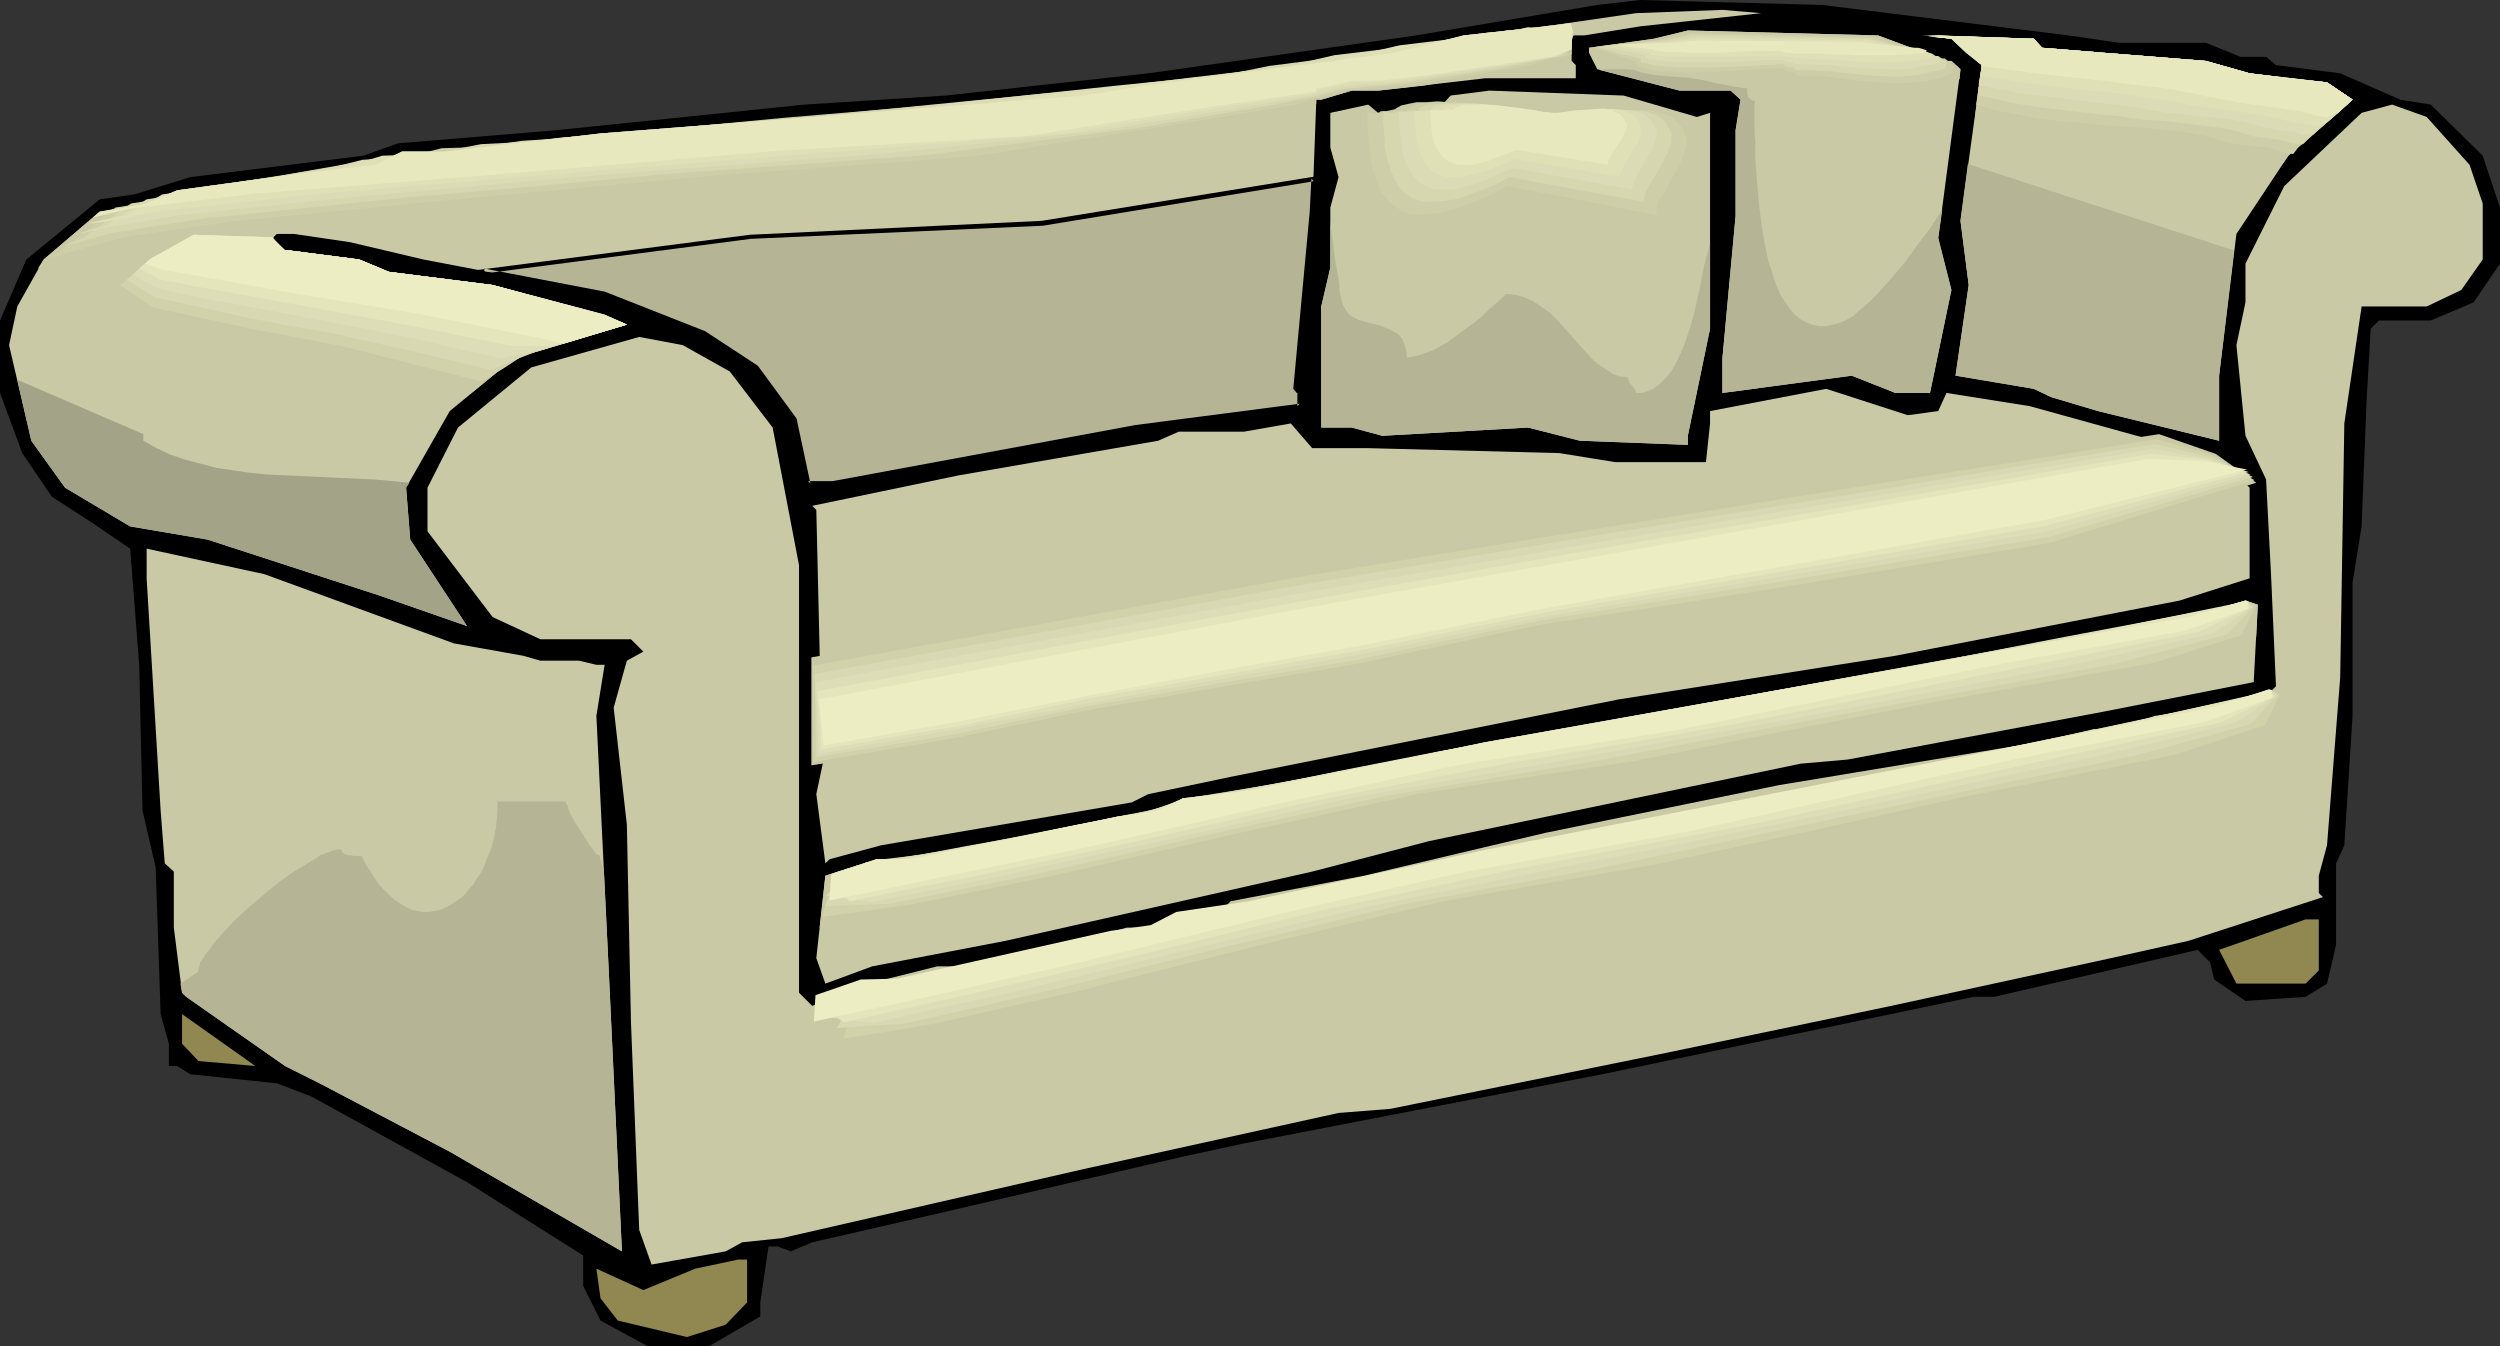 <?xml version="1.0" encoding="UTF-8" standalone="no"?>
<svg
   version="1.0"
   width="129.766mm"
   height="69.871mm"
   id="svg69"
   sodipodi:docname="Sofa 40.wmf"
   xmlns:inkscape="http://www.inkscape.org/namespaces/inkscape"
   xmlns:sodipodi="http://sodipodi.sourceforge.net/DTD/sodipodi-0.dtd"
   xmlns="http://www.w3.org/2000/svg"
   xmlns:svg="http://www.w3.org/2000/svg">
  <rect width="100%" height="100%" fill="#333333" stroke="none"/>
  <sodipodi:namedview
     id="namedview69"
     pagecolor="#ffffff"
     bordercolor="#000000"
     borderopacity="0.25"
     inkscape:showpageshadow="2"
     inkscape:pageopacity="0.0"
     inkscape:pagecheckerboard="0"
     inkscape:deskcolor="#d1d1d1"
     inkscape:document-units="mm" />
  <defs
     id="defs1">
    <pattern
       id="WMFhbasepattern"
       patternUnits="userSpaceOnUse"
       width="6"
       height="6"
       x="0"
       y="0" />
  </defs>
  <path
     style="fill:#000000;fill-opacity:1;fill-rule:evenodd;stroke:none"
     d="m 405.777,6.949 10.019,1.455 h 16.968 l 6.787,2.747 h 5.01 l 1.939,1.616 12.605,1.616 11.797,5.172 5.979,0.97 10.181,10.02 3.394,10.182 v 10.99 l -5.171,7.596 -8.403,3.556 h -10.181 l -1.616,1.616 -0.808,14.222 -0.97,24.566 -1.778,10.99 v 26.182 l -1.616,25.374 -1.616,3.556 v 16 l -1.778,7.596 -4.202,2.586 -11.797,0.808 -6.141,-4.202 -0.808,-3.394 -2.424,-2.424 -39.915,9.212 h -4.04 l -72.882,15.192 -70.296,13.576 -11.958,2.586 -47.349,10.99 -25.371,5.818 -4.202,1.778 -2.586,-0.97 h -1.778 l -1.616,10.99 v 2.747 l -10.019,5.818 h -12.12 l -9.211,-5.01 -3.394,-6.788 v -5.98 L 91.627,231.918 61.085,215.11 l -6.787,-2.586 -16.968,-1.778 -2.586,-1.616 h -1.616 v -4.364 L 31.512,198.948 30.542,170.181 27.957,159.029 27.31,130.423 25.533,107.636 17.938,102.464 10.181,97.454 4.363,88.888 0,77.09 V 62.868 L 5.171,50.909 19.554,39.111 26.341,38.141 37.33,34.747 71.266,30.545 l 6.787,-2.424 31.189,-2.586 48.48,-5.01 27.795,-1.778 39.754,-4.364 L 277.79,6.949 313.342,0.97 321.745,0 357.459,0.97 Z"
     id="path1" />
  <path
     style="fill:#c9c9a5;fill-opacity:1;fill-rule:evenodd;stroke:none"
     d="m 321.745,5.172 -10.989,1.778 h -2.424 v 5.01 l 0.808,0.808 v 2.586 h -17.776 l -21.008,2.424 h -5.171 l -5.979,1.778 h -0.97 l -0.808,21.98 -3.394,34.747 0.97,0.808 v 2.586 l -32.158,4.202 -59.469,10.99 h -4.848 L 155.944,82.262 148.349,72.08 138.168,65.293 118.614,57.697 83.062,50.909 68.68,47.515 57.691,45.899 h -3.394 l -0.808,0.808 2.424,2.424 h 0.808 l 13.736,1.778 5.818,2.424 20.362,2.586 21.978,5.818 4.363,1.939 -22.139,6.626 -12.605,10.343 -8.565,15.03 0.808,10.182 11.15,16.97 -17.13,-5.98 L 40.723,105.858 25.533,103.272 12.766,95.676 6.141,86.464 1.778,67.717 3.394,60.121 8.565,50.909 19.554,41.535 l 9.211,-1.616 5.979,-2.586 24.725,-3.394 14.221,-1.616 5.171,-2.586 h 8.403 l 30.542,-3.556 18.584,-1.455 76.275,-5.98 10.989,-1.778 49.934,-6.626 13.574,-3.394 15.998,-1.778 17.776,-2.586 16.968,-0.646 7.595,0.646 z"
     id="path2" />
  <path
     style="fill:#c9c9a5;fill-opacity:1;fill-rule:evenodd;stroke:none"
     d="m 381.86,11.96 h 0.97 l 1.778,1.616 -4.363,33.131 2.586,10.182 -4.202,20.202 h -6.787 l -8.565,-3.394 -25.371,3.394 v -6.788 l 2.586,-27.959 V 25.535 l 0.97,-5.98 -1.939,-1.778 h -10.019 l -16.16,-4.202 -1.616,-3.232 V 9.374 l 12.766,-1.778 6.626,-1.616 37.33,0.97 z"
     id="path3" />
  <path
     style="fill:#c9c9a5;fill-opacity:1;fill-rule:evenodd;stroke:none"
     d="m 400.606,9.374 11.958,0.97 20.2,1.616 8.565,2.424 15.19,1.778 5.01,3.394 -12.605,10.99 -10.181,15.353 -3.394,27.798 v 12.768 l -23.755,-5.818 -9.211,-2.747 -3.394,-1.616 -15.352,-2.586 2.586,-17.778 -1.616,-12.606 4.202,-30.545 -5.979,-5.172 -5.818,-0.646 21.978,0.646 z"
     id="path4" />
  <path
     style="fill:#c9c9a5;fill-opacity:1;fill-rule:evenodd;stroke:none"
     d="m 332.896,22.949 2.586,-0.808 v 42.343 l -4.363,21.01 v 1.778 L 309.948,86.464 299.768,83.878 271.164,85.494 265.185,83.878 h -5.979 V 60.121 l 1.778,-7.596 V 40.727 l 1.616,-5.98 -1.616,-5.818 V 22.141 l 7.434,-1.616 1.939,1.616 7.434,-1.616 h 5.171 l 1.616,-1.778 7.595,-0.97 26.341,0.97 z"
     id="path5" />
  <path
     style="fill:#c9c9a5;fill-opacity:1;fill-rule:evenodd;stroke:none"
     d="m 484.476,32.323 2.586,7.596 v 10.99 l -4.202,5.98 -6.787,3.232 h -12.766 l -3.394,22.949 -0.808,49.777 -2.586,32.969 -1.616,5.98 v 3.394 l 0.808,0.808 -26.341,8.566 -15.19,3.394 -43.147,9.374 -44.117,9.212 -54.136,10.99 -10.181,0.808 -49.934,10.99 -59.307,13.576 -7.757,0.808 -3.232,1.778 -14.544,2.586 -2.424,-6.788 -1.616,-40.727 -0.808,-38.788 -2.586,-22.949 2.586,-9.212 3.232,-1.778 -2.424,-2.424 h -17.776 l -9.373,-4.364 -12.766,-16.808 v -8.566 l 5.979,-11.798 14.382,-11.798 21.17,-5.98 8.565,1.616 9.211,5.172 8.403,10.99 5.171,26.99 v 83.878 l 2.586,2.586 10.989,-4.364 13.574,-3.394 h 5.818 l 5.979,-1.616 19.554,-4.364 5.818,-1.616 h 4.202 l 5.171,-2.424 9.211,-0.97 1.778,-1.778 26.179,-5.01 35.552,-8.404 45.894,-9.374 50.742,-8.404 10.989,-2.586 h 4.202 l 7.757,-2.586 21.17,-3.232 2.586,-2.586 -0.97,-21.98 -0.97,-18.586 -4.04,-8.566 -1.778,-17.778 1.778,-8.404 v -7.596 l 7.595,-15.192 15.19,-14.384 5.979,-1.616 6.787,2.424 z"
     id="path6" />
  <path
     style="fill:#c9c9a5;fill-opacity:1;fill-rule:evenodd;stroke:none"
     d="m 380.244,80.646 1.616,-3.556 16.322,2.586 21.008,5.818 13.574,3.394 0.808,0.97 -37.168,6.626 -119.422,16.162 -102.454,20.202 -13.574,1.778 -0.808,-34.586 -0.808,-0.808 28.765,-5.98 39.107,-6.788 4.04,-1.778 h 12.766 l 9.211,-1.616 4.202,4.848 h 10.989 l 37.491,0.97 10.989,1.778 h 17.776 l 0.808,-7.596 v -2.424 l 22.786,-4.364 15.998,5.172 z"
     id="path7" />
  <path
     style="fill:#c9c9a5;fill-opacity:1;fill-rule:evenodd;stroke:none"
     d="m 441.329,95.676 v 17.778 l -13.736,4.364 -55.752,10.828 -54.298,8.566 -76.114,15.192 -16.16,3.394 -3.232,1.616 -49.126,8.404 -10.181,2.747 -0.808,0.808 -1.778,-13.576 1.778,-8.404 -0.97,-6.141 v -2.424 l 1.778,-1.616 26.987,-3.394 14.382,-3.394 11.15,-2.586 7.595,-0.646 6.787,-2.586 h 6.787 l 17.614,-4.364 40.723,-6.788 23.755,-3.394 39.754,-4.202 35.714,-5.01 26.987,-5.98 14.382,-1.616 h 3.394 z"
     id="path8" />
  <path
     style="fill:#c9c9a5;fill-opacity:1;fill-rule:evenodd;stroke:none"
     d="m 89.041,126.221 13.574,2.424 3.394,0.97 h 7.595 l 3.394,0.808 h 1.616 l -1.616,10.02 2.424,49.939 2.586,55.111 -33.774,-19.555 -25.533,-13.414 -6.787,-3.394 -19.392,-13.576 -0.808,-0.808 -1.616,-12.768 v -10.99 l -1.778,-1.616 -0.808,-10.343 -2.747,-45.575 v -5.818 l 23.109,5.01 z"
     id="path9" />
  <path
     style="fill:#c9c9a5;fill-opacity:1;fill-rule:evenodd;stroke:none"
     d="m 442.137,133.817 -29.573,5.818 -50.096,9.374 -9.211,0.808 -72.882,15.192 -22.947,5.98 -60.115,13.576 -26.179,5.01 -9.211,3.394 -1.778,-5.01 1.778,-16.162 10.019,-3.232 h 6.787 l 40.723,-8.404 7.757,-1.131 4.848,-2.424 13.736,-1.616 45.571,-9.374 138.006,-24.566 11.15,-3.232 2.424,0.808 z"
     id="path10" />
  <path
     style="fill:#918751;fill-opacity:1;fill-rule:evenodd;stroke:none"
     d="m 454.903,190.383 -2.586,2.586 H 438.743 l -3.394,-6.626 16.968,-5.98 h 2.586 z"
     id="path11" />
  <path
     style="fill:#918751;fill-opacity:1;fill-rule:evenodd;stroke:none"
     d="m 38.946,208.16 -3.232,-3.394 v -5.818 l 14.382,10.182 z"
     id="path12" />
  <path
     style="fill:#918751;fill-opacity:1;fill-rule:evenodd;stroke:none"
     d="m 146.571,255.514 -4.202,4.364 -7.595,2.424 -13.574,-3.232 -3.394,-4.364 -0.808,-5.818 9.211,4.202 10.181,-4.202 8.403,-1.778 h 1.778 z"
     id="path13" />
  <path
     style="fill:#a3a387;fill-opacity:1;fill-rule:evenodd;stroke:none"
     d="m 80.315,94.706 -0.646,0.97 0.808,10.182 11.15,16.97 -17.13,-5.98 L 40.723,105.858 25.533,103.272 12.766,95.676 6.141,86.464 3.394,74.505 28.118,85.171 v 1.293 l 2.586,1.455 2.747,1.293 2.909,0.97 3.07,0.808 3.07,0.808 3.232,0.485 3.394,0.485 3.232,0.323 6.949,0.323 6.949,0.323 7.11,0.323 z"
     id="path14" />
  <path
     style="fill:#b5b596;fill-opacity:1;fill-rule:evenodd;stroke:none"
     d="m 84.678,54.464 1.454,0.162 -1.778,-0.162 z m 173.073,-19.394 -0.323,6.465 -3.394,34.747 0.97,0.808 v 2.586 l -32.158,4.202 -59.469,10.99 h -4.848 l -0.162,-0.646 -2.424,-11.96 -7.595,-10.182 -10.181,-6.788 -19.554,-7.596 -23.594,-4.525 52.035,-6.788 57.53,-2.586 z"
     id="path15" />
  <path
     style="fill:#000000;fill-opacity:1;fill-rule:evenodd;stroke:none"
     d="m 84.84,54.949 h -0.162 l 1.454,0.162 v -0.97 l -1.778,-0.162 v 0.97 h 0.485 l -0.162,-0.97 -4.686,0.646 6.141,0.485 v -0.97 l -1.454,-0.162 z"
     id="path16" />
  <path
     style="fill:#000000;fill-opacity:1;fill-rule:evenodd;stroke:none"
     d="m 257.752,35.555 -0.485,-0.485 -0.323,6.465 v 0 l -3.232,34.747 0.97,1.131 -0.162,-0.323 v 2.586 l 0.485,-0.485 -32.32,4.202 -59.307,10.99 v 0 h -4.848 l 0.485,0.485 -0.162,-0.646 -2.586,-12.121 -7.595,-10.343 -10.342,-6.788 -19.715,-7.758 -23.594,-4.525 v 0.97 l 52.197,-6.788 h -0.162 l 57.53,-2.586 v 0 l 53.166,-8.727 0.485,-0.97 -53.813,8.727 h 0.162 l -57.53,2.747 v 0 l -54.944,7.111 26.341,5.01 h -0.162 l 19.715,7.596 v -0.162 l 10.019,6.949 v -0.162 l 7.595,10.02 -0.162,-0.162 2.424,12.121 0.323,0.97 h 5.333 l 59.307,-10.99 32.643,-4.364 -0.162,-3.071 -0.97,-0.97 0.162,0.323 3.394,-34.747 v 0 l 0.323,-6.949 z"
     id="path17" />
  <path
     style="fill:#b5b596;fill-opacity:1;fill-rule:evenodd;stroke:none"
     d="m 438.259,49.293 -2.909,24.404 v 12.768 l -23.755,-5.818 -9.211,-2.747 -3.394,-1.616 -15.352,-2.586 2.586,-17.778 -1.616,-12.606 1.454,-11.151 52.197,16.97 z"
     id="path18" />
  <path
     style="fill:#b5b596;fill-opacity:1;fill-rule:evenodd;stroke:none"
     d="m 118.453,170.504 0.97,19.879 2.586,55.111 -33.774,-19.555 -25.533,-13.414 -6.787,-3.394 -19.392,-13.576 -0.808,-0.808 -0.323,-1.778 3.394,-2.263 0.162,-0.646 0.162,-0.485 0.162,-0.808 0.485,-0.646 0.485,-0.808 0.646,-0.808 1.454,-1.939 1.616,-1.778 1.939,-2.101 2.262,-2.101 4.525,-3.879 2.424,-1.939 2.262,-1.616 2.424,-1.455 2.101,-1.293 0.97,-0.646 0.97,-0.323 0.808,-0.323 0.808,-0.323 0.808,-0.162 h 0.646 l 0.162,0.485 0.323,0.323 0.323,0.162 0.646,0.162 1.293,0.162 h 1.293 l 0.97,1.939 1.131,1.616 0.97,1.616 1.131,1.293 1.131,1.131 1.131,0.97 1.131,0.808 1.131,0.646 0.97,0.485 1.293,0.323 0.97,0.162 h 1.131 l 1.131,-0.162 0.97,-0.162 1.131,-0.485 0.97,-0.485 0.97,-0.646 0.97,-0.646 0.97,-0.808 0.808,-0.97 0.97,-1.131 0.646,-1.131 0.808,-1.131 0.646,-1.293 0.485,-1.455 0.646,-1.455 0.485,-1.455 0.323,-1.455 0.323,-1.616 0.162,-1.616 0.162,-1.778 v -1.778 h 13.413 v 0.323 l 0.323,0.485 0.162,0.646 0.323,0.808 0.97,1.778 1.131,1.778 1.131,1.778 0.485,0.808 0.646,0.808 0.485,0.646 0.323,0.485 0.485,0.162 0.162,0.162 0.162,0.646 0.162,0.485 0.162,0.646 z"
     id="path19" />
  <path
     style="fill:#c9c9a5;fill-opacity:1;fill-rule:evenodd;stroke:none"
     d="m 159.176,128.969 95.829,-17.454 60.115,-9.535 54.459,-8.404 53.974,-8.404 11.15,3.879 7.918,5.657 -40.4,12.929 -48.803,7.919 -51.227,7.758 -36.36,7.758 -23.109,4.04 -29.734,5.01 -26.341,5.657 -27.472,4.364 z"
     id="path20" />
  <path
     style="fill:#d1d1aa;fill-opacity:1;fill-rule:evenodd;stroke:none"
     d="m 159.499,130.585 95.667,-17.454 29.896,-4.848 30.058,-4.848 54.298,-8.727 26.826,-4.202 26.826,-4.364 11.312,3.232 3.878,2.424 4.04,2.424 -40.238,12.283 -48.642,8.081 -25.533,4.04 -25.533,3.879 -36.36,7.758 -11.474,1.939 -11.474,1.939 -14.867,2.586 -14.867,2.586 -26.179,5.495 -27.472,4.687 -0.162,-9.535 z"
     id="path21" />
  <path
     style="fill:#d8d8b2;fill-opacity:1;fill-rule:evenodd;stroke:none"
     d="m 159.822,132.201 95.344,-17.454 29.896,-5.01 29.896,-5.01 54.136,-8.727 26.826,-4.525 26.826,-4.364 11.15,2.586 4.04,1.939 4.04,1.939 -40.077,11.798 -24.402,4.04 -24.24,4.04 -50.904,8.242 -18.099,3.879 -18.099,3.879 -22.786,3.879 -14.867,2.586 -14.867,2.586 -13.09,2.747 -12.928,2.747 -13.736,2.263 -13.736,2.263 z"
     id="path22" />
  <path
     style="fill:#ddddb7;fill-opacity:1;fill-rule:evenodd;stroke:none"
     d="m 159.984,133.817 47.672,-8.727 47.51,-8.727 59.63,-10.182 26.987,-4.525 26.987,-4.525 26.664,-4.525 13.413,-2.263 13.413,-2.263 11.312,1.939 7.918,3.071 -39.915,11.151 -48.48,8.242 -50.581,8.566 -18.099,3.717 -18.099,3.717 -22.786,4.04 -14.706,2.586 -14.706,2.747 -26.179,5.172 -27.31,4.848 z"
     id="path23" />
  <path
     style="fill:#e5e5bc;fill-opacity:1;fill-rule:evenodd;stroke:none"
     d="m 160.307,135.595 47.51,-8.889 47.349,-8.727 59.469,-10.505 26.987,-4.525 26.826,-4.687 26.664,-4.525 26.664,-4.687 11.312,1.131 8.08,2.424 -39.754,10.505 -24.078,4.202 -24.24,4.202 -50.581,8.727 -36.037,7.434 -11.312,1.939 -11.312,2.101 -14.706,2.586 -14.867,2.586 -25.856,5.495 -13.736,2.263 -13.574,2.424 -0.323,-5.818 z"
     id="path24" />
  <path
     style="fill:#ededc4;fill-opacity:1;fill-rule:evenodd;stroke:none"
     d="m 160.63,137.211 94.536,-17.778 59.307,-10.505 53.813,-9.535 53.166,-9.374 11.312,0.485 8.08,1.616 -39.592,9.859 -48.157,8.566 -50.581,8.889 -35.875,7.273 -22.624,4.04 -29.25,5.495 -26.018,5.172 -27.149,4.848 z"
     id="path25" />
  <path
     style="fill:#c9c9a5;fill-opacity:1;fill-rule:evenodd;stroke:none"
     d="m 160.792,181.979 1.131,-10.182 10.019,-3.232 h 6.787 l 40.723,-8.404 7.757,-1.131 4.848,-2.424 13.736,-1.616 45.571,-9.374 138.006,-24.566 11.15,-3.232 2.424,0.808 -0.323,6.303 -12.928,5.172 -36.522,6.141 -63.994,12.768 -43.794,6.303 -34.259,7.273 -38.138,8.889 -30.219,6.141 z"
     id="path26" />
  <path
     style="fill:#d1d1aa;fill-opacity:1;fill-rule:evenodd;stroke:none"
     d="m 161.277,179.878 1.293,-4.364 1.293,-4.364 4.686,-1.293 4.686,-1.293 13.736,-1.616 16.968,-3.556 17.13,-3.556 6.949,-1.293 6.787,-2.263 20.038,-3.232 64.155,-12.283 112.635,-20.364 8.888,-2.586 1.131,0.485 0.97,0.485 -2.909,5.818 -17.453,5.495 -41.854,7.434 -29.896,5.818 -30.058,5.98 -41.693,6.303 -34.906,7.596 -36.522,8.404 -28.603,5.818 z"
     id="path27" />
  <path
     style="fill:#d8d8b2;fill-opacity:1;fill-rule:evenodd;stroke:none"
     d="m 161.761,177.777 2.101,-3.556 1.939,-3.717 8.888,-1.939 10.181,-1.616 10.181,-1.778 27.472,-5.495 3.394,-0.808 3.232,-0.808 8.403,-2.101 26.341,-4.687 41.37,-7.758 41.37,-7.758 43.632,-7.919 43.632,-8.081 6.787,-1.939 0.808,0.646 0.646,0.485 -5.171,5.495 -22.139,5.818 -23.755,4.364 -23.594,4.364 -55.59,10.505 -39.915,6.626 -35.552,7.758 -17.291,4.04 -17.453,3.879 -13.413,2.747 -13.574,2.747 z"
     id="path28" />
  <path
     style="fill:#ddddb7;fill-opacity:1;fill-rule:evenodd;stroke:none"
     d="m 162.085,175.676 5.818,-5.818 8.08,-1.293 13.574,-2.586 13.574,-2.424 10.504,-2.101 10.504,-1.939 2.909,-0.97 3.07,-0.97 10.181,-1.939 32.805,-6.303 101.161,-18.424 30.866,-5.98 30.866,-5.818 2.424,-0.485 2.424,-0.646 0.97,1.131 -7.757,5.172 -26.826,5.98 -52.52,10.182 -51.55,9.374 -37.814,6.626 -18.099,4.202 -18.099,4.04 -16.645,3.556 -16.645,3.717 -12.605,2.586 -12.443,2.424 -4.363,-0.646 z"
     id="path29" />
  <path
     style="fill:#e5e5bc;fill-opacity:1;fill-rule:evenodd;stroke:none"
     d="m 162.731,173.575 7.11,-4.364 3.878,-0.323 3.717,-0.323 33.936,-6.788 14.221,-2.586 5.494,-2.101 11.958,-1.778 19.554,-4.04 19.715,-3.879 119.584,-21.333 18.099,-3.879 18.261,-3.717 1.293,-0.323 1.454,-0.162 0.323,1.293 -10.019,4.687 -31.512,6.303 -57.853,11.475 -23.755,4.202 -23.755,4.04 -35.714,6.949 -37.006,8.404 -31.512,6.788 -11.797,2.263 -11.635,2.424 -2.101,-1.616 z"
     id="path30" />
  <path
     style="fill:#ededc4;fill-opacity:1;fill-rule:evenodd;stroke:none"
     d="m 163.054,171.474 8.888,-2.909 h 6.787 l 40.723,-8.404 7.757,-1.131 4.848,-2.424 13.736,-1.616 45.571,-9.374 138.006,-24.566 11.15,-3.232 0.485,0.162 v 1.455 l -12.605,4.364 -36.037,6.465 -63.186,12.929 -43.47,6.949 -33.774,7.273 -37.653,8.566 -29.734,6.141 -21.816,4.525 z"
     id="path31" />
  <path
     style="fill:#c9c9a5;fill-opacity:1;fill-rule:evenodd;stroke:none"
     d="m 166.933,205.898 0.808,-10.182 10.019,-3.556 6.949,-0.162 40.4,-9.374 7.595,-1.131 5.01,-2.586 13.574,-2.101 45.41,-10.182 137.521,-27.798 10.827,-3.556 2.586,0.808 -0.162,6.303 -12.766,5.333 -36.36,7.111 -63.67,14.222 -43.632,7.273 -34.098,8.081 -37.976,9.697 -30.219,6.949 z"
     id="path32" />
  <path
     style="fill:#d1d1aa;fill-opacity:1;fill-rule:evenodd;stroke:none"
     d="m 165.478,203.797 1.293,-4.364 1.293,-4.364 9.373,-2.909 6.949,-0.97 6.949,-1.131 33.936,-7.596 3.555,-0.808 3.555,-0.646 6.787,-2.586 10.019,-1.778 10.181,-1.778 64.802,-13.899 27.957,-5.657 28.118,-5.818 56.237,-11.313 4.363,-1.455 4.363,-1.455 1.131,0.485 0.485,0.162 0.485,0.323 -2.909,5.98 -17.614,5.818 -42.016,8.404 -29.896,6.626 -29.896,6.465 -41.854,7.273 -17.614,4.202 -17.453,4.202 -36.522,9.212 -28.603,6.465 -8.565,1.455 z"
     id="path33" />
  <path
     style="fill:#d8d8b2;fill-opacity:1;fill-rule:evenodd;stroke:none"
     d="m 164.185,201.696 1.939,-3.717 2.101,-3.717 4.525,-1.131 4.363,-1.131 10.504,-1.939 10.342,-1.778 13.736,-3.071 13.736,-3.071 3.232,-0.808 3.394,-0.97 8.565,-2.263 26.826,-5.333 42.016,-8.727 42.178,-8.566 86.941,-18.101 3.394,-0.97 3.394,-1.131 0.808,0.646 0.646,0.485 -2.586,2.747 -2.747,2.909 -11.15,3.071 -11.312,3.071 -23.917,5.01 -23.917,5.01 -55.914,11.798 -40.238,7.434 -17.938,4.364 -17.776,4.202 -35.229,8.727 -13.413,3.071 -13.574,3.071 -6.464,0.323 z"
     id="path34" />
  <path
     style="fill:#ddddb7;fill-opacity:1;fill-rule:evenodd;stroke:none"
     d="m 162.731,199.595 2.909,-3.071 2.909,-2.909 8.242,-1.616 27.795,-5.657 20.846,-4.525 3.07,-0.808 3.07,-1.131 5.333,-1.131 5.171,-1.131 16.645,-3.394 16.806,-3.556 51.712,-10.343 51.712,-10.505 30.866,-6.465 30.866,-6.626 2.424,-0.646 2.424,-0.646 0.97,1.131 -3.878,2.586 -4.04,2.586 -13.574,3.394 -13.736,3.232 -53.49,11.475 -26.179,5.333 -26.179,5.172 -38.138,7.758 -36.845,8.889 -16.806,4.04 -16.806,4.04 -12.766,2.747 -12.766,2.909 z"
     id="path35" />
  <path
     style="fill:#e5e5bc;fill-opacity:1;fill-rule:evenodd;stroke:none"
     d="m 161.277,197.332 7.434,-4.364 3.878,-0.485 3.717,-0.485 34.906,-7.434 14.382,-2.909 2.747,-1.131 2.747,-1.131 6.141,-1.131 6.141,-0.97 20.2,-4.364 20.038,-4.364 61.408,-12.121 61.408,-12.121 36.522,-8.242 2.586,-0.646 0.485,1.293 -10.342,5.01 -15.998,3.394 -16.322,3.556 -59.146,12.929 -24.24,4.525 -24.24,4.687 -18.261,3.879 -18.099,3.879 -37.814,9.212 -16.16,3.717 -15.998,3.717 -23.917,5.333 z"
     id="path36" />
  <path
     style="fill:#ededc4;fill-opacity:1;fill-rule:evenodd;stroke:none"
     d="m 159.984,195.231 8.888,-3.071 7.11,-0.162 41.854,-9.374 7.918,-1.131 5.01,-2.586 14.221,-2.101 46.864,-10.182 142.046,-27.798 11.15,-3.556 0.646,0.162 v 1.455 l -12.928,4.687 -37.006,7.273 -65.125,14.384 -44.602,8.081 -34.744,7.919 -38.622,9.374 -30.704,6.949 -22.301,4.848 z"
     id="path37" />
  <path
     style="fill:#b5b596;fill-opacity:1;fill-rule:evenodd;stroke:none"
     d="m 335.481,47.515 v 16.97 l -4.363,21.01 v 1.778 L 309.948,86.464 299.768,83.878 271.164,85.494 265.185,83.878 h -5.979 V 60.121 l 1.778,-7.596 v -9.05 l 0.323,2.586 0.323,2.586 0.323,2.586 0.485,2.424 0.323,2.263 v 0.97 l 0.162,0.808 0.162,0.808 0.162,0.646 0.162,0.485 0.162,0.323 0.485,0.97 0.646,0.808 0.808,0.485 0.97,0.485 2.101,0.646 2.101,0.485 1.939,0.808 0.97,0.485 0.808,0.485 0.646,0.808 0.485,1.131 0.323,1.131 0.162,1.455 1.131,-0.162 1.293,-0.323 1.454,-0.485 1.293,-0.485 1.454,-0.808 1.454,-0.808 2.747,-2.101 2.747,-1.939 1.131,-0.97 1.131,-1.131 1.131,-0.97 0.97,-0.808 0.808,-0.808 0.646,-0.646 h 0.97 l 0.97,0.162 1.778,0.485 1.778,0.808 1.616,1.131 1.616,1.131 1.454,1.455 2.747,3.071 2.586,2.909 1.293,1.455 1.293,1.131 1.454,0.97 1.454,0.97 1.454,0.485 h 0.808 l 0.646,0.162 0.162,0.485 0.162,0.485 0.646,0.808 0.485,0.646 0.162,0.323 v 0.323 h 0.97 l 0.808,-0.162 0.808,-0.323 0.808,-0.323 0.646,-0.485 0.646,-0.485 1.293,-1.293 1.131,-1.455 0.97,-1.778 0.97,-2.101 0.808,-2.101 0.808,-2.424 0.646,-2.263 1.131,-5.01 0.97,-4.848 0.646,-2.424 z"
     id="path38" />
  <path
     style="fill:#b5b596;fill-opacity:1;fill-rule:evenodd;stroke:none"
     d="m 381.052,41.05 -0.808,5.657 2.586,10.182 -4.202,20.202 h -6.787 l -8.565,-3.394 -25.371,3.394 v -6.788 l 2.586,-27.959 V 25.535 l 0.97,-5.98 -1.939,-1.778 h -10.019 l -15.675,-4.04 1.454,-0.162 h 1.616 1.939 l 2.101,0.162 2.101,0.162 2.424,0.323 4.686,0.808 4.525,0.808 1.939,0.485 1.778,0.323 0.97,0.162 0.646,0.162 1.293,0.162 0.485,0.162 h 0.485 0.323 0.162 v 0.808 l 0.162,0.808 0.162,0.323 0.323,0.162 0.323,0.323 h 0.485 v 6.465 l 0.162,1.616 v 3.556 l 0.323,4.04 0.323,4.04 0.485,4.04 0.646,4.04 0.808,3.879 0.646,1.778 0.485,1.778 0.646,1.616 0.646,1.455 0.97,1.455 0.808,1.131 0.97,1.131 0.97,0.808 1.131,0.646 1.293,0.485 1.293,0.323 h 1.454 l 1.454,-0.323 1.616,-0.485 0.97,-0.485 1.131,-0.646 1.131,-0.97 1.131,-0.97 1.293,-1.131 1.293,-1.293 1.293,-1.455 1.293,-1.455 2.747,-3.232 2.586,-3.556 2.586,-3.394 z"
     id="path39" />
  <path
     style="fill:#c9c9a5;fill-opacity:1;fill-rule:evenodd;stroke:none"
     d="m 270.518,22.141 h -0.97 -0.808 l -0.646,0.162 h -0.485 l -1.131,0.162 -0.646,-0.162 -0.646,-0.162 v 2.263 2.263 l 0.162,2.101 0.323,1.939 0.162,1.939 0.485,1.616 0.323,1.455 0.485,1.455 0.485,1.293 0.646,1.131 0.646,0.97 0.646,0.97 0.808,0.646 0.808,0.646 0.808,0.646 0.97,0.485 0.97,0.323 1.131,0.162 1.131,0.162 h 1.131 1.131 l 1.293,-0.323 1.293,-0.162 1.454,-0.323 2.909,-0.97 1.454,-0.485 1.616,-0.808 3.394,-1.455 3.555,-1.778 31.835,6.303 v -0.97 l 0.323,-0.97 0.485,-1.131 0.485,-1.131 0.646,-1.131 0.646,-1.131 1.293,-2.424 1.293,-2.586 0.485,-1.131 0.485,-1.293 0.323,-0.97 0.162,-1.131 -0.162,-0.97 -0.323,-0.97 -0.323,-0.808 -0.485,-0.808 -0.646,-0.646 -0.646,-0.646 -0.646,-0.485 -0.808,-0.485 -1.616,-0.646 -1.778,-0.323 -1.939,-0.162 h -2.101 l -2.101,0.162 -4.525,0.646 -2.101,0.323 -2.101,0.162 -1.939,0.162 -1.939,0.162 -1.616,-0.162 -1.454,-0.323 -1.293,-0.323 -1.454,-0.323 -1.939,-0.323 -1.939,-0.323 -2.262,-0.323 -2.101,-0.323 -4.686,-0.485 -4.686,-0.323 -2.262,-0.162 -2.101,0.162 h -1.939 l -1.616,0.323 -1.454,0.323 -1.131,0.646 v 0.808 l -0.808,-0.162 -0.808,-0.162 h -0.808 -0.485 z"
     id="path40" />
  <path
     style="fill:#cecea8;fill-opacity:1;fill-rule:evenodd;stroke:none"
     d="m 273.104,21.98 h -0.97 l -0.646,0.162 h -0.646 -0.485 l -0.97,0.162 -0.485,-0.162 -0.646,-0.162 v 2.101 l 0.162,2.101 0.162,1.778 0.162,1.778 0.162,1.616 0.323,1.455 0.485,1.455 0.323,1.131 0.485,1.131 0.485,1.131 0.646,0.808 0.646,0.808 0.646,0.646 0.808,0.646 0.808,0.485 0.808,0.485 0.97,0.323 0.97,0.162 0.97,0.162 h 0.97 l 1.293,-0.162 1.131,-0.162 2.424,-0.485 2.586,-0.808 2.909,-1.131 3.07,-1.293 3.07,-1.616 14.544,2.747 14.544,2.909 0.162,-0.97 0.162,-0.808 0.323,-0.97 0.646,-0.97 1.131,-2.101 1.293,-2.263 1.131,-2.101 0.485,-1.131 0.323,-1.131 0.323,-0.97 v -0.97 -0.808 l -0.323,-0.808 -0.323,-0.808 -0.485,-0.646 -0.485,-0.646 -0.646,-0.646 -0.485,-0.485 -0.808,-0.323 -1.454,-0.485 -1.616,-0.485 h -1.778 -1.939 l -1.939,0.162 -4.04,0.485 -1.939,0.162 -1.939,0.323 -1.778,0.162 -1.616,0.162 -1.616,-0.162 -1.293,-0.323 -1.131,-0.162 -1.454,-0.323 -1.616,-0.323 -1.939,-0.323 -1.939,-0.323 -2.101,-0.323 -4.202,-0.485 -4.202,-0.323 h -2.101 -1.939 l -1.778,0.162 -1.454,0.162 -1.293,0.485 -1.131,0.485 v 0.646 h -0.323 l -0.323,-0.162 -0.808,-0.162 h -0.808 l -0.323,0.162 z"
     id="path41" />
  <path
     style="fill:#d6d6af;fill-opacity:1;fill-rule:evenodd;stroke:none"
     d="m 275.851,21.818 h -0.97 l -0.646,0.162 -0.97,0.162 h -0.808 l -0.485,-0.162 -0.646,-0.162 v 1.939 l 0.162,1.778 0.162,1.616 v 1.616 l 0.323,1.455 0.162,1.293 0.485,1.131 0.323,1.131 0.485,0.97 0.485,0.97 0.485,0.808 0.485,0.646 0.646,0.646 0.808,0.485 0.646,0.485 0.808,0.323 0.808,0.323 0.808,0.162 h 0.97 0.97 l 1.939,-0.162 2.262,-0.323 2.424,-0.808 2.586,-0.97 2.747,-1.131 2.909,-1.455 26.179,4.848 0.162,-0.646 0.162,-0.808 0.323,-0.808 0.485,-0.97 1.131,-1.778 1.131,-1.939 0.97,-1.939 0.485,-0.97 0.323,-0.97 0.323,-0.808 V 27.151 26.182 l -0.323,-0.646 -0.323,-0.646 -0.323,-0.646 -1.131,-1.131 -1.131,-0.646 -1.293,-0.485 -1.454,-0.323 h -1.616 -1.778 -1.778 l -3.555,0.485 -1.778,0.323 -1.778,0.162 -1.616,0.162 h -1.454 -1.454 l -1.131,-0.323 -1.131,-0.323 -1.293,-0.162 -1.454,-0.323 -1.616,-0.162 -1.778,-0.323 -1.939,-0.323 -3.878,-0.323 -3.878,-0.323 h -1.778 -1.616 l -1.616,0.162 -1.454,0.162 -1.293,0.323 -0.97,0.485 v 0.485 h -0.485 l -0.646,-0.162 h -0.808 -0.323 z"
     id="path42" />
  <path
     style="fill:#dbdbb5;fill-opacity:1;fill-rule:evenodd;stroke:none"
     d="m 278.436,21.818 h -0.808 -0.485 l -0.97,0.162 h -0.646 -0.485 l -0.646,-0.162 v 1.616 l 0.162,1.616 0.162,1.455 0.162,1.293 0.162,1.131 0.162,1.293 0.323,0.97 0.323,0.97 0.485,0.808 0.485,0.808 0.323,0.646 0.646,0.646 0.485,0.646 0.646,0.323 1.293,0.808 1.454,0.323 h 1.616 1.939 l 1.939,-0.485 2.262,-0.646 2.262,-0.808 2.424,-1.131 2.586,-1.131 11.797,2.101 11.635,2.101 0.162,-0.646 0.162,-0.646 0.323,-0.646 0.323,-0.808 0.97,-1.616 0.97,-1.778 0.97,-1.616 0.646,-1.616 0.323,-0.808 v -0.646 -0.808 l -0.323,-0.485 -0.323,-0.646 -0.323,-0.646 -0.808,-0.808 -0.97,-0.646 -1.293,-0.485 -1.454,-0.162 -1.293,-0.162 h -1.616 l -1.616,0.162 -3.232,0.323 -3.07,0.485 h -1.454 l -1.454,0.162 -1.131,-0.162 -1.131,-0.162 -0.97,-0.162 -1.131,-0.323 -1.293,-0.162 -1.454,-0.323 -3.232,-0.323 -3.555,-0.485 -3.394,-0.162 h -1.616 -1.454 -1.454 l -1.293,0.323 -1.131,0.162 -0.808,0.485 v 0.485 l -0.485,-0.162 h -0.646 -0.646 z"
     id="path43" />
  <path
     style="fill:#e0e0b7;fill-opacity:1;fill-rule:evenodd;stroke:none"
     d="m 281.022,21.656 h -0.646 -0.485 l -0.485,0.162 h -0.323 -0.646 -0.485 l -0.485,-0.162 v 1.455 l 0.162,1.293 0.162,1.131 v 1.131 l 0.162,1.131 0.323,0.97 0.485,1.778 0.808,1.293 0.808,1.131 0.97,0.808 1.293,0.646 1.293,0.323 h 1.454 1.616 l 1.778,-0.485 1.939,-0.485 1.939,-0.646 2.262,-0.97 2.262,-0.97 10.342,1.778 10.342,1.778 v -0.485 l 0.162,-0.646 0.646,-1.293 0.808,-1.293 0.808,-1.455 0.97,-1.455 0.485,-1.293 0.162,-0.646 0.162,-0.646 -0.162,-0.646 -0.162,-0.485 -0.485,-0.97 -0.808,-0.808 -0.97,-0.485 -0.97,-0.485 -1.293,-0.162 -1.131,-0.162 -1.454,0.162 h -1.293 l -2.909,0.323 -2.747,0.323 -1.293,0.162 h -1.293 -0.97 l -0.97,-0.162 -0.808,-0.162 -0.97,-0.323 -1.293,-0.162 -1.293,-0.162 -2.747,-0.323 -3.07,-0.323 -3.07,-0.323 h -2.747 l -1.293,0.162 -1.131,0.162 -0.97,0.162 -0.646,0.323 v 0.485 h -0.485 l -0.646,-0.162 h -0.485 z"
     id="path44" />
  <path
     style="fill:#e8e8bf;fill-opacity:1;fill-rule:evenodd;stroke:none"
     d="m 283.608,21.656 h -0.485 -0.485 -0.646 -0.646 -0.323 -0.485 l 0.162,2.101 0.162,1.939 0.323,1.778 0.485,1.293 0.646,1.131 0.808,0.97 0.808,0.646 1.131,0.485 1.131,0.323 h 1.293 1.293 l 1.454,-0.323 1.778,-0.485 1.616,-0.646 1.939,-0.646 1.939,-0.808 17.938,2.909 v -0.485 l 0.162,-0.485 0.485,-0.97 1.616,-2.424 0.646,-1.131 0.485,-1.131 0.323,-0.485 v -0.485 -0.485 l -0.323,-0.485 -0.485,-0.808 -0.646,-0.646 -0.808,-0.323 -0.808,-0.323 -1.131,-0.323 h -1.131 l -2.262,0.162 -2.586,0.162 -2.262,0.323 -1.131,0.162 h -0.97 l -0.97,-0.162 h -0.808 l -0.808,-0.162 -0.808,-0.162 -1.131,-0.162 -0.97,-0.162 -2.586,-0.323 -2.586,-0.323 -2.586,-0.162 h -2.424 l -1.131,0.162 h -0.97 l -0.808,0.323 -0.646,0.162 v 0.485 l -0.323,-0.162 h -0.485 l -0.485,-0.162 z"
     id="path45" />
  <path
     style="fill:#c9c9a5;fill-opacity:1;fill-rule:evenodd;stroke:none"
     d="m 381.86,11.96 h 0.97 l 1.778,1.616 -0.162,1.939 -2.262,0.646 -1.939,0.646 -1.939,0.485 -1.939,0.323 h -1.778 -1.778 l -3.394,-0.162 -3.555,-0.485 -3.878,-0.485 -2.101,-0.323 -2.101,-0.162 -2.424,-0.162 h -2.586 l -0.162,-0.485 -0.162,-0.162 -0.808,-0.162 h -0.808 l -0.162,-0.323 -0.162,-0.485 h -1.454 l -1.616,0.162 -1.939,0.162 h -1.939 l -4.202,0.323 -4.525,0.162 -4.525,0.162 -2.101,-0.162 -1.939,-0.162 -1.778,-0.162 -1.778,-0.323 -1.293,-0.323 -1.131,-0.485 V 12.768 L 311.726,9.697 V 9.374 l 12.766,-1.778 6.626,-1.616 37.33,0.97 z"
     id="path46" />
  <path
     style="fill:#cecea8;fill-opacity:1;fill-rule:evenodd;stroke:none"
     d="m 380.729,11.475 h 0.808 l 0.808,0.646 0.97,0.808 -0.323,1.455 -1.939,0.808 -2.101,0.485 -1.778,0.323 -1.778,0.162 -1.778,0.162 h -1.616 l -3.394,-0.162 -3.555,-0.323 -3.717,-0.485 -1.939,-0.162 -2.101,-0.323 h -2.262 -2.586 v -0.485 l -0.323,-0.162 -0.646,-0.162 h -0.808 l -0.323,-0.323 V 13.414 h -1.454 -1.616 l -1.778,0.162 h -1.939 l -4.202,0.323 -4.202,0.162 -4.363,0.162 -1.939,-0.162 h -1.939 l -1.778,-0.162 -1.616,-0.323 -1.293,-0.323 -1.131,-0.485 V 12.121 L 312.857,9.374 V 9.212 l 12.282,-1.293 3.232,-0.808 3.232,-0.646 18.099,0.323 18.099,0.323 z"
     id="path47" />
  <path
     style="fill:#d6d6af;fill-opacity:1;fill-rule:evenodd;stroke:none"
     d="m 379.436,10.99 h 0.808 l 1.616,1.131 -0.162,1.293 -1.939,0.485 -1.939,0.485 -1.778,0.323 -1.778,0.162 -1.616,0.162 h -1.616 l -3.232,-0.162 -1.778,-0.162 -1.616,-0.162 -3.555,-0.323 -1.939,-0.323 h -2.101 l -2.101,-0.162 h -2.424 l -0.162,-0.323 -0.162,-0.162 h -0.808 l -0.808,-0.162 -0.162,-0.162 -0.162,-0.323 h -1.293 l -1.454,0.162 h -1.778 l -1.939,0.162 -3.878,0.162 -4.202,0.162 h -6.141 l -1.778,-0.162 -1.778,-0.162 -1.454,-0.162 -1.293,-0.323 -1.131,-0.323 v -0.646 l -4.04,-0.97 -4.04,-1.131 v 0 -0.323 l 11.958,-1.131 3.232,-0.485 3.07,-0.646 34.744,0.646 6.464,1.778 z"
     id="path48" />
  <path
     style="fill:#dbdbb5;fill-opacity:1;fill-rule:evenodd;stroke:none"
     d="m 378.144,10.505 h 0.808 l 0.808,0.485 0.808,0.485 -0.162,0.97 -1.939,0.323 -1.939,0.323 -1.616,0.323 -1.778,0.162 h -3.07 l -3.232,-0.162 -3.07,-0.162 -1.778,-0.162 -1.778,-0.162 -1.939,-0.162 h -1.778 l -2.262,-0.162 h -2.262 v -0.162 l -0.323,-0.162 -1.293,-0.162 -0.323,-0.162 v -0.162 h -1.293 -1.616 -1.616 l -1.778,0.162 -3.878,0.162 h -4.04 -5.818 -1.778 l -1.778,-0.162 -1.454,-0.162 -1.293,-0.162 -0.97,-0.323 v -0.485 l -7.595,-1.616 v 0 -0.162 l 5.656,-0.485 5.818,-0.485 2.909,-0.323 3.07,-0.485 33.613,0.323 5.979,1.455 z"
     id="path49" />
  <path
     style="fill:#e0e0b7;fill-opacity:1;fill-rule:evenodd;stroke:none"
     d="m 377.012,10.02 h 0.646 l 0.808,0.323 0.646,0.323 v 0.323 0.323 l -1.939,0.323 -1.778,0.323 -3.232,0.162 -3.07,0.162 -3.07,-0.162 -3.07,-0.162 -3.232,-0.162 -1.778,-0.162 h -1.939 l -2.101,-0.162 h -2.101 l -0.162,-0.162 h -0.162 l -0.646,-0.162 h -0.808 -0.162 l -0.162,-0.323 h -1.131 l -1.454,0.162 h -1.616 -1.778 l -3.717,0.162 h -3.878 -5.656 -1.616 -1.616 l -1.454,-0.162 -1.131,-0.162 -0.97,-0.162 v -0.323 l -3.717,-0.646 -3.717,-0.646 V 8.889 l 10.989,-0.646 5.818,-0.646 16.16,0.162 16.16,0.162 z"
     id="path50" />
  <path
     style="fill:#e8e8bf;fill-opacity:1;fill-rule:evenodd;stroke:none"
     d="m 375.72,9.374 h 0.646 l 1.616,0.485 -0.323,0.485 -1.778,0.162 -1.616,0.162 -3.07,0.162 h -3.07 -2.747 -1.454 l -1.616,-0.162 h -3.232 l -1.616,-0.162 h -1.939 -1.939 -2.101 v -0.162 h -0.323 -0.646 l -0.646,-0.162 h -0.162 l -0.162,-0.162 h -2.586 -1.454 -1.616 l -3.717,0.162 -3.555,0.162 h -5.494 l -1.616,-0.162 h -1.616 -1.293 l -1.131,-0.162 -0.97,-0.162 V 9.697 L 317.382,8.889 V 8.727 l 10.666,-0.323 5.494,-0.485 31.027,0.323 z"
     id="path51" />
  <path
     style="fill:#c9c9a5;fill-opacity:1;fill-rule:evenodd;stroke:none"
     d="m 400.606,9.374 11.958,0.97 20.2,1.616 8.565,2.424 15.19,1.778 5.01,3.394 -12.605,10.99 -1.131,1.616 -1.293,-0.162 -1.293,-0.646 -1.454,-0.485 -1.616,-0.323 -1.616,-0.323 -1.939,-0.162 -3.717,-0.485 -1.778,-0.323 -1.616,-0.323 -2.424,-0.97 -2.747,-0.485 -2.586,-0.485 -2.747,-0.323 -5.656,-0.485 -5.818,-0.162 -5.656,-0.162 -2.909,-0.323 -2.747,-0.323 -2.747,-0.485 -2.747,-0.485 -2.747,-0.808 -2.424,-0.97 1.293,-9.697 -5.979,-5.172 -4.363,-0.485 -0.162,-0.162 v 0 l 20.685,0.646 z"
     id="path52" />
  <path
     style="fill:#cecea8;fill-opacity:1;fill-rule:evenodd;stroke:none"
     d="m 400.606,9.374 5.979,0.485 5.979,0.485 20.2,1.616 8.565,2.424 7.595,0.97 7.595,0.808 5.01,3.394 -5.333,4.687 -5.333,4.687 -0.485,0.646 -0.485,0.646 -1.293,-0.162 -1.131,-0.323 -1.131,-0.485 -1.454,-0.323 -6.302,-0.646 -1.454,-0.323 -1.293,-0.323 -2.424,-0.808 -2.424,-0.485 -2.747,-0.485 -2.586,-0.323 -5.494,-0.485 -5.494,-0.323 -6.626,-0.646 -6.949,-0.646 -3.555,-0.646 -3.394,-0.646 -3.232,-0.646 -3.232,-0.97 1.131,-7.758 -3.07,-2.424 -2.909,-2.747 -4.04,-0.485 V 6.949 l 10.019,0.323 10.181,0.323 z"
     id="path53" />
  <path
     style="fill:#d6d6af;fill-opacity:1;fill-rule:evenodd;stroke:none"
     d="m 400.606,9.374 5.979,0.485 5.979,0.485 20.2,1.616 8.565,2.424 7.595,0.97 7.595,0.808 5.01,3.394 -8.726,7.758 -0.97,0.97 h -1.131 l -0.97,-0.162 -1.131,-0.323 -1.131,-0.323 -2.424,-0.323 -2.586,-0.323 -1.293,-0.323 -0.97,-0.323 -2.262,-0.646 -2.424,-0.485 -2.586,-0.323 -2.586,-0.323 -5.333,-0.646 -5.171,-0.323 -3.878,-0.646 -3.878,-0.323 -4.04,-0.485 -4.04,-0.485 -4.04,-0.485 -4.202,-0.646 -3.878,-0.808 -3.878,-0.97 0.323,-2.747 0.485,-3.071 -3.07,-2.424 -2.909,-2.747 -3.717,-0.485 V 6.949 l 19.877,0.646 z"
     id="path54" />
  <path
     style="fill:#dbdbb5;fill-opacity:1;fill-rule:evenodd;stroke:none"
     d="m 400.606,9.374 5.979,0.485 5.979,0.485 20.2,1.616 8.565,2.424 7.595,0.97 7.595,0.808 5.01,3.394 -6.787,5.98 -0.485,0.323 -0.323,0.485 h -1.131 l -0.97,0.162 -0.808,-0.323 -0.97,-0.323 -1.939,-0.162 -1.939,-0.323 -0.808,-0.162 -0.97,-0.162 -2.101,-0.646 -2.262,-0.485 -2.424,-0.485 -2.586,-0.323 -5.171,-0.485 -2.424,-0.323 -2.424,-0.162 -4.363,-0.808 -4.363,-0.646 -9.534,-1.131 -9.373,-1.131 -4.686,-0.808 -4.525,-0.97 0.323,-1.939 0.323,-1.939 -3.07,-2.424 -2.909,-2.747 -3.394,-0.323 0.162,-0.323 9.696,0.323 9.696,0.323 z"
     id="path55" />
  <path
     style="fill:#e0e0b7;fill-opacity:1;fill-rule:evenodd;stroke:none"
     d="m 400.606,9.374 5.979,0.485 5.979,0.485 20.2,1.616 8.565,2.424 7.595,0.97 7.595,0.808 5.01,3.394 -2.424,2.263 -2.424,2.101 -0.808,0.485 -1.616,0.323 -1.454,-0.323 -1.454,-0.162 -1.454,-0.162 -1.131,-0.323 -1.939,-0.646 -2.262,-0.323 -2.262,-0.485 -2.586,-0.323 -2.586,-0.323 -4.848,-0.646 -2.101,-0.323 -4.848,-0.97 -5.01,-0.646 -5.171,-0.808 -5.333,-0.485 -5.494,-0.646 -5.333,-0.646 -5.333,-0.808 -5.171,-0.808 0.162,-0.97 0.162,-1.131 -3.07,-2.424 -2.909,-2.747 -3.07,-0.323 V 7.111 l 0.162,-0.162 9.534,0.323 9.534,0.323 z"
     id="path56" />
  <path
     style="fill:#e8e8bf;fill-opacity:1;fill-rule:evenodd;stroke:none"
     d="m 400.606,9.374 11.958,0.97 20.2,1.616 8.565,2.424 15.19,1.778 5.01,3.394 -2.909,2.586 -0.646,0.162 -1.616,0.808 -0.97,-0.323 h -0.808 l -1.616,-0.485 -1.778,-0.485 -2.101,-0.323 -2.262,-0.323 -2.424,-0.323 -4.848,-0.646 -2.101,-0.485 -2.101,-0.323 -2.586,-0.485 -2.747,-0.646 -5.494,-0.97 -5.818,-0.646 -5.979,-0.808 -6.141,-0.646 -5.979,-0.646 -6.141,-0.808 -5.818,-0.808 V 12.768 h 0.162 l -5.979,-5.172 -2.747,-0.323 0.162,-0.323 18.746,0.646 z"
     id="path57" />
  <path
     style="fill:#c9c9a5;fill-opacity:1;fill-rule:evenodd;stroke:none"
     d="m 53.651,46.545 -0.162,0.162 2.424,2.424 h 0.808 l 13.736,1.778 5.818,2.424 20.362,2.586 21.978,5.818 4.363,1.939 -22.139,6.626 -8.565,6.949 L 85.486,75.151 69.488,70.626 50.096,66.747 29.573,62.222 22.462,57.05 l 7.11,-6.303 8.403,-4.687 z"
     id="path58" />
  <path
     style="fill:#d1d1aa;fill-opacity:1;fill-rule:evenodd;stroke:none"
     d="m 53.651,46.545 -0.162,0.162 v 0 l 1.131,1.293 1.293,1.131 h 0.808 l 13.736,1.778 5.818,2.424 10.181,1.293 10.181,1.293 21.978,5.98 4.363,1.778 -10.181,3.071 -10.019,2.909 -4.202,2.747 -4.202,2.424 -9.534,-2.424 -17.776,-4.525 -17.938,-3.394 -9.534,-2.101 -9.696,-2.101 -6.302,-4.364 2.909,-2.424 3.07,-2.747 4.202,-2.263 4.202,-2.424 7.757,0.323 z"
     id="path59" />
  <path
     style="fill:#d8d8b2;fill-opacity:1;fill-rule:evenodd;stroke:none"
     d="m 53.651,46.545 -0.162,0.162 v 0 l 1.131,1.293 1.293,1.131 h 0.808 l 13.736,1.778 5.818,2.424 10.181,1.293 10.181,1.293 21.978,5.98 4.363,1.778 -18.261,5.495 -4.202,1.616 -4.202,1.778 -12.12,-2.909 -19.392,-4.364 -8.403,-1.455 -8.403,-1.616 -8.726,-1.939 -8.888,-1.939 -5.494,-3.394 4.686,-4.202 4.202,-2.263 4.202,-2.424 7.757,0.323 z"
     id="path60" />
  <path
     style="fill:#ddddb7;fill-opacity:1;fill-rule:evenodd;stroke:none"
     d="m 53.651,46.545 -0.162,0.162 v 0 l 1.131,1.293 1.293,1.131 h 0.808 l 13.736,1.778 5.818,2.424 10.181,1.293 10.181,1.293 21.978,5.98 4.363,1.778 -8.242,2.424 -8.08,2.424 -4.04,0.808 -4.202,0.97 -7.434,-1.616 -7.434,-1.778 -10.504,-2.101 -10.666,-2.101 -15.514,-2.909 -7.918,-1.455 -8.08,-1.778 -2.424,-1.293 -2.424,-1.455 1.778,-1.455 1.778,-1.616 4.202,-2.263 4.202,-2.424 7.757,0.323 z"
     id="path61" />
  <path
     style="fill:#e5e5bc;fill-opacity:1;fill-rule:evenodd;stroke:none"
     d="m 53.651,46.545 -0.162,0.162 v 0 l 1.131,1.293 1.293,1.131 h 0.808 l 13.736,1.778 5.818,2.424 10.181,1.293 10.181,1.293 21.978,5.98 4.363,1.778 -7.11,2.101 -7.272,2.101 h -8.08 L 91.627,66.101 82.901,64.323 60.115,60.121 53.005,58.828 45.894,57.535 38.622,56.242 31.189,54.788 29.25,53.656 27.31,52.687 l 1.131,-0.97 1.131,-0.97 4.202,-2.263 4.202,-2.424 7.757,0.323 z"
     id="path62" />
  <path
     style="fill:#ededc4;fill-opacity:1;fill-rule:evenodd;stroke:none"
     d="m 53.651,46.545 -0.162,0.162 2.424,2.424 h 0.808 l 13.736,1.778 5.818,2.424 20.362,2.586 21.978,5.818 4.363,1.939 -12.282,3.717 -8.242,-1.778 -20.2,-4.04 -24.563,-4.04 -26.018,-4.687 -3.232,-1.131 1.131,-0.97 8.403,-4.687 z"
     id="path63" />
  <path
     style="fill:#c9c9a5;fill-opacity:1;fill-rule:evenodd;stroke:none"
     d="m 308.817,6.949 h -0.485 v 3.717 l -3.878,1.616 -25.21,4.525 -8.888,0.97 h -5.171 l -5.979,1.778 h -0.97 v 0.808 l -20.038,3.556 -36.522,6.949 -48.965,3.394 -53.651,5.172 -49.126,4.687 -24.24,3.394 -18.261,5.172 1.131,-1.778 10.989,-9.374 9.211,-1.616 5.979,-2.586 24.725,-3.394 14.221,-1.616 5.171,-2.586 h 8.403 l 30.542,-3.556 18.584,-1.455 76.275,-5.98 10.989,-1.778 49.934,-6.626 13.574,-3.394 15.998,-1.778 5.01,-0.646 z"
     id="path64" />
  <path
     style="fill:#cecea8;fill-opacity:1;fill-rule:evenodd;stroke:none"
     d="m 308.656,6.949 -0.162,0.162 -0.162,0.323 -0.808,3.394 -4.04,0.97 -4.04,1.131 -21.978,3.717 -4.04,0.323 -4.202,0.323 -2.586,0.323 h -2.747 l -4.848,1.616 h -0.808 l -4.04,1.293 -11.635,1.939 -11.797,1.939 -38.946,6.141 -24.886,1.939 -25.048,1.778 -26.341,2.424 -26.341,2.424 -44.117,4.364 -20.846,3.071 -7.11,1.939 -7.272,2.101 1.454,-0.97 1.293,-0.97 5.01,-3.879 5.01,-4.04 6.141,-0.97 6.141,-0.97 3.878,-1.293 3.878,-1.131 20.685,-3.232 13.09,-1.455 10.181,-2.586 5.333,-0.162 5.171,-0.162 19.877,-1.939 19.715,-2.101 17.13,-1.616 70.942,-5.98 5.818,-1.131 5.818,-0.97 21.493,-2.909 21.654,-2.747 5.818,-1.455 5.979,-1.455 6.464,-0.485 6.464,-0.485 1.939,-0.323 1.939,-0.323 z"
     id="path65" />
  <path
     style="fill:#d6d6af;fill-opacity:1;fill-rule:evenodd;stroke:none"
     d="m 308.656,6.949 -0.323,0.97 -1.454,2.909 -6.302,1.293 -6.302,1.293 -9.211,1.455 -9.534,1.455 -3.555,0.323 -3.717,0.323 -2.747,0.323 -2.747,0.323 -3.878,1.131 -0.323,0.162 h -0.323 l -8.08,1.616 -26.664,4.525 -41.37,5.333 -50.904,3.717 -26.018,2.424 -25.856,2.263 -39.107,4.04 -17.614,2.747 -10.342,2.747 4.363,-1.778 4.525,-3.394 4.525,-3.232 15.352,-2.424 9.373,-2.101 8.403,-1.616 8.403,-1.455 11.958,-1.131 15.19,-2.909 6.302,-0.323 6.302,-0.162 24.402,-2.263 24.402,-2.263 7.757,-0.808 7.757,-0.808 32.805,-3.232 32.966,-3.071 11.958,-2.424 36.36,-4.687 10.181,-2.263 9.858,-0.323 2.909,-0.323 0.162,0.808 z"
     id="path66" />
  <path
     style="fill:#dbdbb5;fill-opacity:1;fill-rule:evenodd;stroke:none"
     d="m 308.494,6.949 -0.162,1.616 -1.131,1.131 -1.293,1.293 -16.645,2.909 -15.514,2.263 -3.232,0.323 -3.232,0.162 -2.909,0.323 -2.909,0.485 -1.293,0.485 -1.454,0.323 -0.485,0.323 -12.12,2.101 -29.734,4.848 -22.139,2.424 -21.978,2.263 -25.856,1.939 -26.018,1.939 -50.904,4.525 -34.098,3.556 -14.221,2.424 -6.464,1.455 3.07,-0.97 2.909,-0.808 8.08,-5.172 9.211,-1.455 9.211,-1.293 5.494,-0.97 5.494,-1.131 6.464,-1.293 6.464,-1.616 5.333,-0.323 5.494,-0.323 20.362,-3.071 14.544,-0.97 57.853,-4.848 14.059,-1.778 30.219,-3.232 30.219,-3.071 6.302,-1.455 6.302,-1.455 29.573,-3.556 4.202,-0.97 4.202,-0.97 6.787,0.646 1.778,-0.323 v 0.646 z"
     id="path67" />
  <path
     style="fill:#e0e0b7;fill-opacity:1;fill-rule:evenodd;stroke:none"
     d="m 308.332,6.949 v 2.101 l -1.454,0.97 -1.616,0.97 -10.504,1.778 -10.666,1.616 -5.979,0.808 -5.979,0.808 -3.07,0.162 h -2.909 l -5.818,1.131 -1.939,0.485 -0.162,0.485 -8.08,1.293 -7.918,1.131 -33.29,5.495 -46.541,3.717 -52.682,4.202 -49.934,4.202 -29.25,3.232 -5.333,1.131 -5.494,0.97 -1.293,0.162 h -1.293 l 7.757,-1.616 3.394,-1.939 3.555,-2.101 21.493,-3.071 6.302,-0.97 6.302,-0.808 9.05,-2.747 9.696,-0.323 25.371,-3.232 8.242,-0.646 8.242,-0.646 67.064,-5.495 6.302,-0.808 6.302,-0.808 27.634,-3.394 27.472,-3.232 13.251,-3.071 22.786,-2.747 3.394,-0.485 3.232,-0.646 3.555,1.293 0.808,-0.323 v 0.485 z"
     id="path68" />
  <path
     style="fill:#e8e8bf;fill-opacity:1;fill-rule:evenodd;stroke:none"
     d="m 308.332,6.949 v 2.747 l -3.878,1.455 -25.21,3.717 -8.888,0.97 h -5.171 l -5.979,1.455 h -0.97 v 0.646 l -20.038,2.909 -36.522,5.818 -48.965,2.909 -53.651,4.525 -49.126,3.879 -24.24,2.909 -7.434,1.778 1.293,-1.131 9.211,-1.616 5.979,-2.586 24.725,-3.394 14.221,-1.616 5.171,-2.586 h 8.403 l 30.542,-3.556 18.584,-1.455 76.275,-5.98 10.989,-1.778 49.934,-6.626 13.574,-3.394 15.998,-1.778 5.01,-0.646 0.485,1.939 h -0.323 z"
     id="path69" />
</svg>
